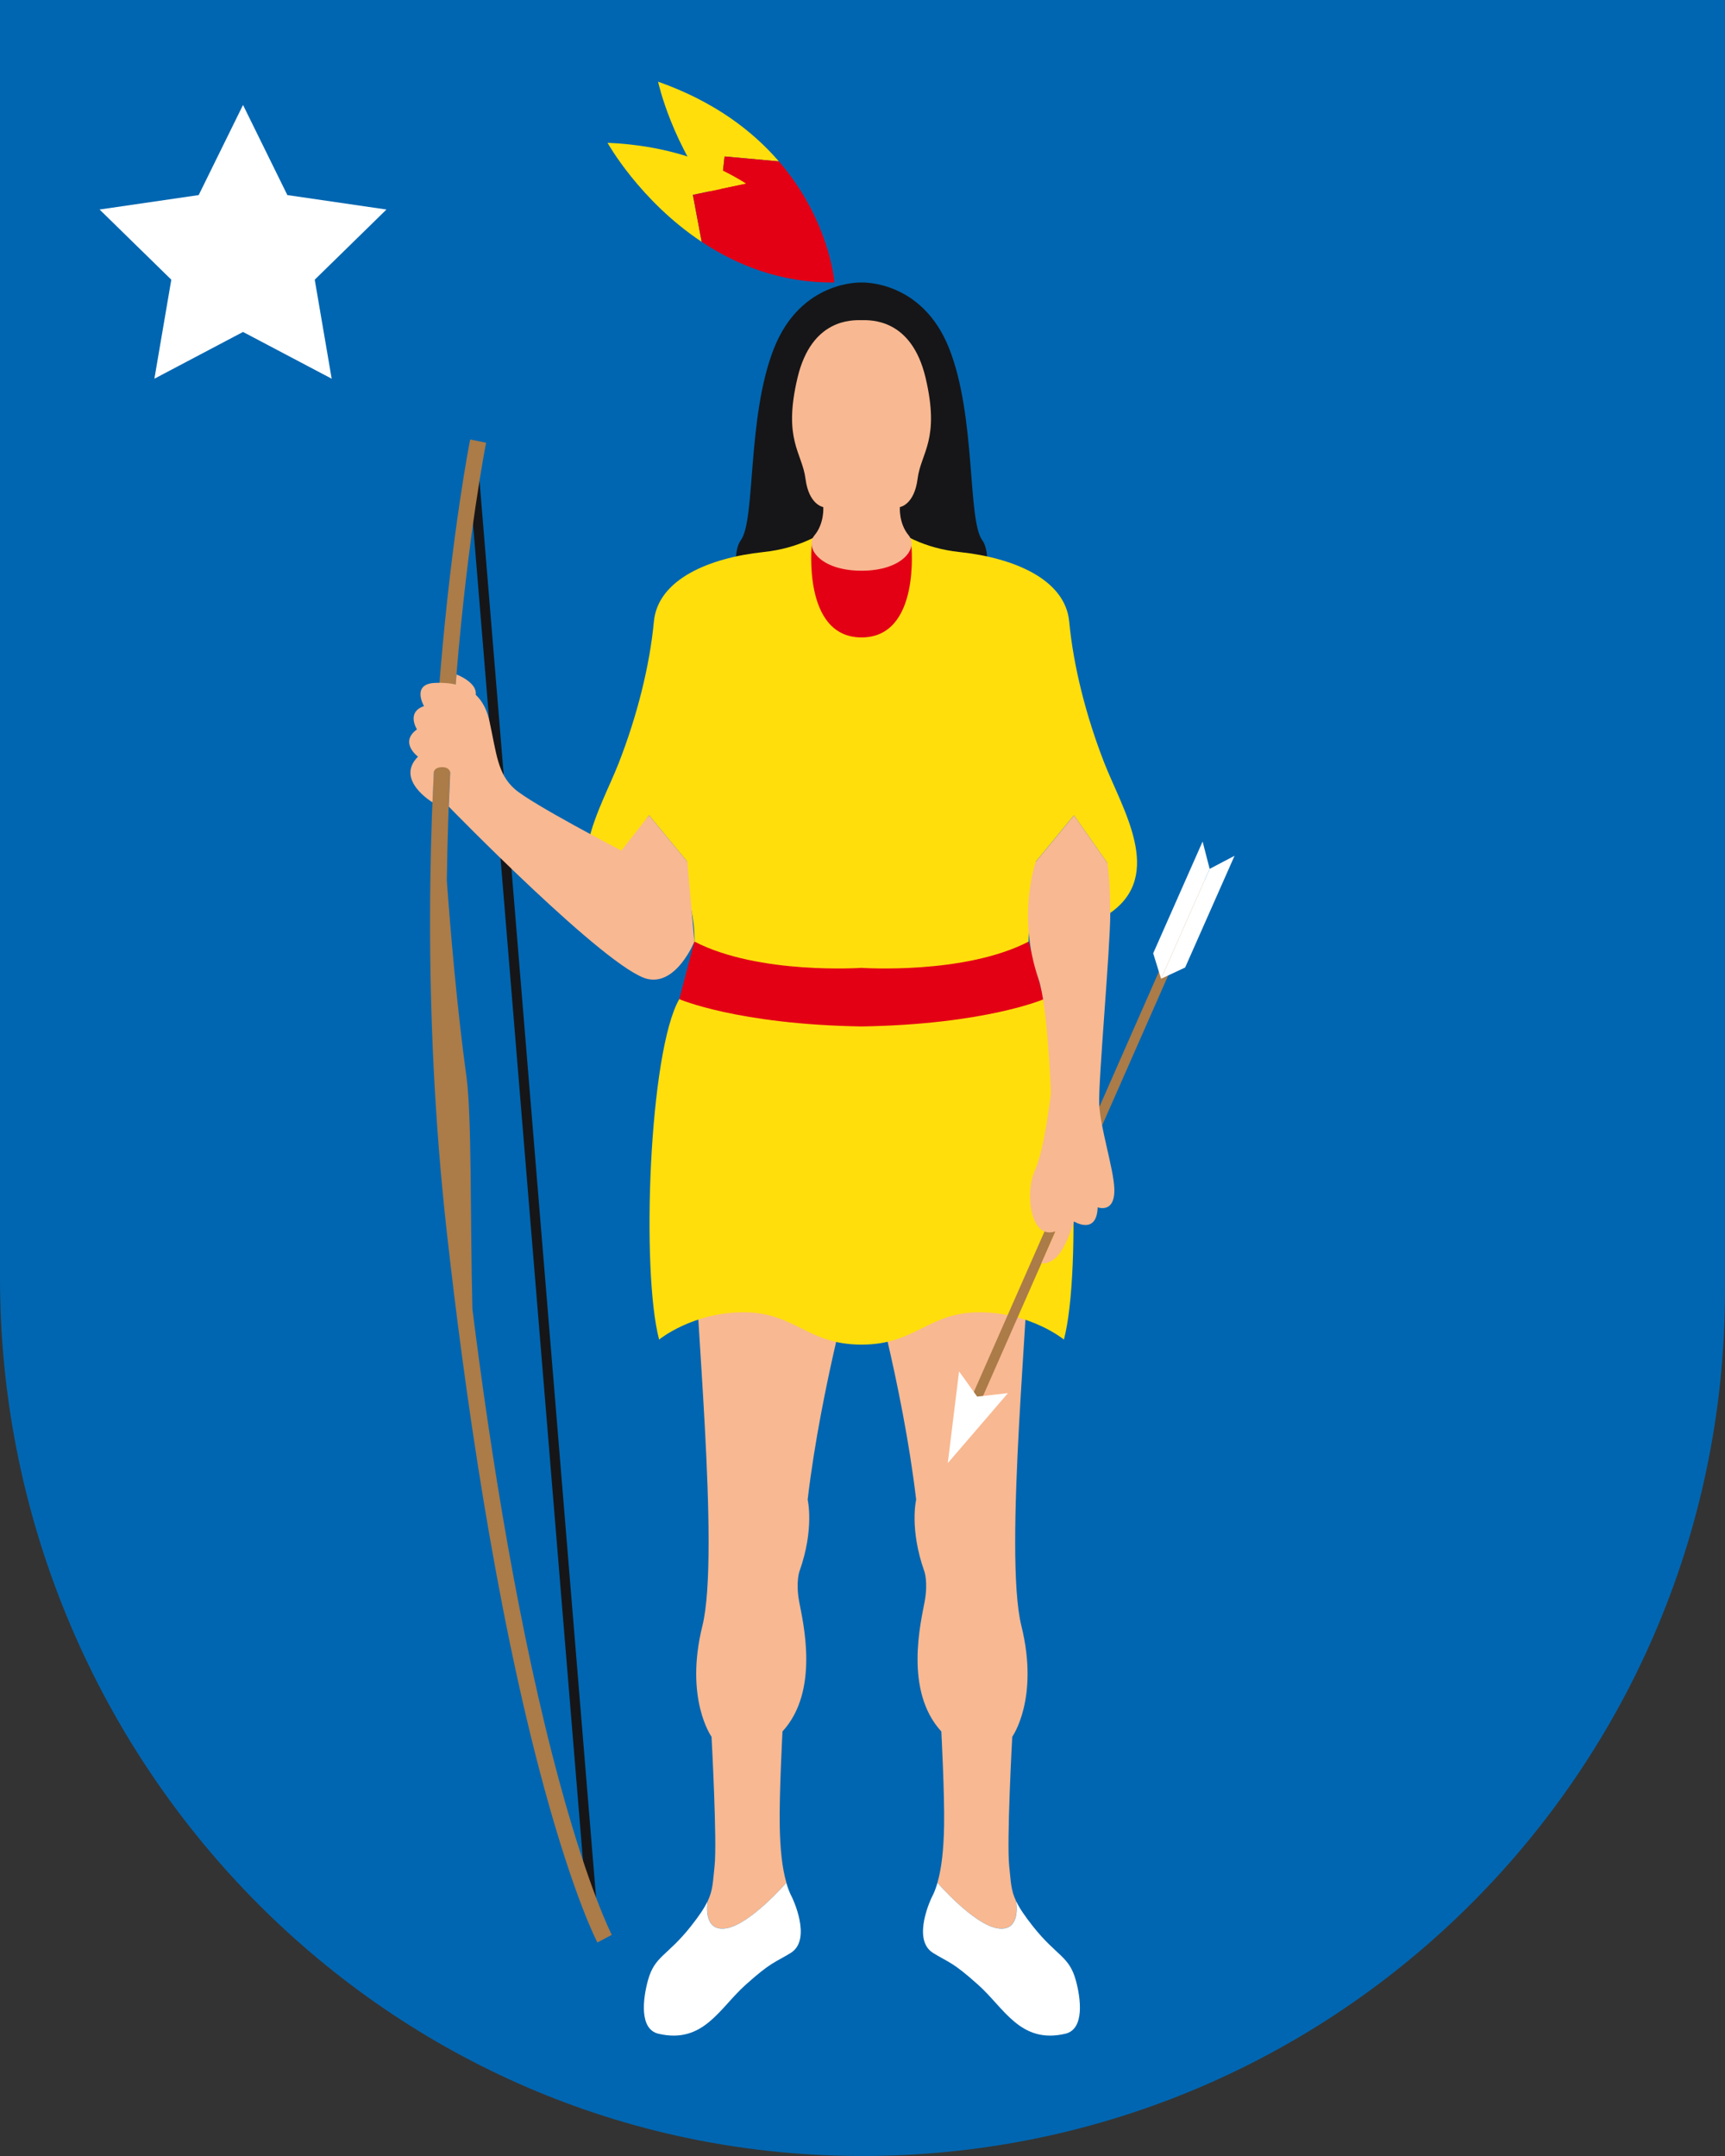 <?xml version="1.0" encoding="utf-8"?>
<!-- Generator: Adobe Illustrator 26.3.1, SVG Export Plug-In . SVG Version: 6.00 Build 0)  -->
<svg version="1.1" id="Ebene_1" xmlns="http://www.w3.org/2000/svg" xmlns:xlink="http://www.w3.org/1999/xlink" x="0px" y="0px"
	 viewBox="0 0 56.693 70.866" style="enable-background:new 0 0 56.693 70.866;" xml:space="preserve">
<rect x="0" y="0" width="56.693" height="70.866" fill="#333333" stroke="none"/>
<style type="text/css">
	.st0{fill:#0066B1;}
	.st1{fill:#FFFFFF;}
	.st2{fill:#161618;}
	.st3{fill:#AB7B48;}
	.st4{fill:#F8B891;}
	.st5{fill:#FFDE0C;}
	.st6{fill:#E30015;}
</style>
<path class="st0" d="M56.693,0H0v42.011c0,15.276,11.843,28.145,27.05,28.826c16.245,0.727,29.642-12.274,29.642-28.416V0z"/>
<polygon class="st1" points="7.987,10.911 5.074,12.448 5.63,9.193 3.273,6.887 6.53,6.412 7.987,3.45 9.444,6.412 12.701,6.887 
	10.344,9.193 10.901,12.448 "/>
<g>
	<path class="st2" d="M32.286,17.763c-0.497-0.664-0.199-4.052-1.092-6.311c-0.894-2.259-2.879-2.166-2.879-2.166
		s-1.986-0.092-2.879,2.166s-0.595,5.646-1.092,6.311c-0.496,0.664-0.038,4.222,3.972,4.222S32.783,18.428,32.286,17.763z"/>
	<g>
		
			<rect x="17.346" y="15.307" transform="matrix(0.997 -0.082 0.082 0.997 -3.152 1.571)" class="st2" width="0.329" height="47.562"/>
	</g>
	<path class="st3" d="M18.407,58.644c-1.361-4.99-2.286-10.876-2.881-15.617c-0.074-2.981-0.018-6.342-0.194-7.621
		c-0.319-2.322-0.531-4.864-0.647-6.462c0.036-2.604,0.164-4.921,0.317-6.775c0.384-4.642,0.968-7.588,0.974-7.617l-0.524-0.106
		c-0.006,0.029-0.595,2.999-0.982,7.669c-0.357,4.308-0.609,10.993,0.213,18.37c0.562,5.048,1.576,12.32,3.207,18.301
		c0.981,3.595,1.713,5.004,1.744,5.062l0.472-0.251C20.101,63.583,19.372,62.183,18.407,58.644z"/>
	<g>
		<path class="st4" d="M32.787,63.383c0.791,0.123,0.607-0.895,0.607-0.895l0,0c-0.177-0.374-0.169-0.644-0.225-1.144
			c-0.09-0.794,0.099-4.258,0.099-4.258s0.894-1.246,0.3-3.646c-0.594-2.399,0.309-10.947,0.223-12.391L28.5,41.446
			c0,0,1.169,4.083,1.61,7.847c0,0-0.228,0.954,0.268,2.353c0,0,0.131,0.349,0.01,1.004c-0.121,0.655-0.681,2.922,0.549,4.262
			c0,0,0.11,2.064,0.091,3.099c-0.014,0.761-0.078,1.391-0.22,1.876C30.808,61.886,31.996,63.26,32.787,63.383z"/>
		<path class="st1" d="M30.668,64.193c0.539,0.331,0.63,0.285,1.484,1.05c0.854,0.764,1.383,1.948,2.859,1.605
			c0.644-0.15,0.508-1.164,0.348-1.751c-0.222-0.81-0.628-0.794-1.402-1.768c-0.287-0.362-0.457-0.619-0.561-0.84l0,0
			c0,0,0.184,1.018-0.607,0.895c-0.791-0.123-1.979-1.497-1.979-1.497c-0.051,0.174-0.11,0.332-0.183,0.468
			C30.625,62.355,29.944,63.749,30.668,64.193z"/>
	</g>
	<g>
		<path class="st4" d="M23.866,63.383c-0.791,0.123-0.607-0.895-0.607-0.895l0,0c0.177-0.374,0.169-0.644,0.225-1.144
			c0.09-0.794-0.099-4.258-0.099-4.258s-0.894-1.246-0.3-3.646c0.594-2.399-0.309-10.947-0.223-12.391l5.292,0.396
			c0,0-1.169,4.083-1.61,7.847c0,0,0.228,0.954-0.268,2.353c0,0-0.131,0.349-0.01,1.004c0.121,0.655,0.681,2.922-0.549,4.262
			c0,0-0.11,2.064-0.091,3.099c0.014,0.761,0.078,1.391,0.22,1.876C25.844,61.886,24.657,63.26,23.866,63.383z"/>
		<path class="st1" d="M25.985,64.193c-0.539,0.331-0.63,0.285-1.484,1.05c-0.854,0.764-1.383,1.948-2.859,1.605
			c-0.644-0.15-0.508-1.164-0.348-1.751c0.222-0.81,0.628-0.794,1.402-1.768c0.287-0.362,0.457-0.619,0.561-0.84l0,0
			c0,0-0.184,1.018,0.607,0.895c0.791-0.123,1.979-1.497,1.979-1.497c0.051,0.174,0.11,0.332,0.183,0.468
			C26.028,62.355,26.708,63.749,25.985,64.193z"/>
	</g>
	<path class="st5" d="M36.291,25.07c-0.596-1.528-1.013-3.171-1.151-4.638c-0.131-1.39-1.818-2.097-3.606-2.287
		c-2.325-0.247-3.219-1.865-3.219-1.865s-0.894,1.617-3.219,1.865c-1.788,0.19-3.475,0.897-3.606,2.287
		c-0.138,1.468-0.556,3.11-1.151,4.638s-1.986,3.687-0.199,4.938l0.099-1.65l1.092-1.561l1.258,1.528l-0.066,0.885
		c0,0,0.794,1.905-0.199,3.632c-0.993,1.727-1.258,8.931-0.662,11.189c0,0,1.092-0.897,2.78-0.897c1.688,0,2.084,1.063,3.872,1.063
		c1.788,0,2.184-1.063,3.872-1.063c1.688,0,2.78,0.897,2.78,0.897c0.596-2.258,0.331-9.462-0.662-11.189
		c-0.993-1.727-0.199-3.632-0.199-3.632l-0.066-0.885l1.258-1.528l1.092,1.561l0.099,1.65C38.277,28.757,36.887,26.598,36.291,25.07
		z"/>
	<g>
		<g>
			<path class="st5" d="M25.598,5.305c-0.859-0.995-2.113-1.965-3.97-2.62c0,0,0.454,2.125,2.012,4.02l0.173-1.562L25.598,5.305z"/>
			<path class="st6" d="M27.421,9.261c0,0-0.155-2.025-1.822-3.956l-1.785-0.163L23.64,6.704
				C24.514,7.768,25.731,8.759,27.421,9.261z"/>
		</g>
		<g>
			<path class="st5" d="M24.526,6.037c-1.111-0.7-2.593-1.26-4.559-1.343c0,0,1.053,1.899,3.094,3.255l-0.29-1.544L24.526,6.037z"/>
			<path class="st6" d="M27.421,9.286c0,0-0.737-1.891-2.894-3.249l-1.755,0.368l0.29,1.544C24.206,8.71,25.659,9.302,27.421,9.286z
				"/>
		</g>
	</g>
	<path class="st6" d="M26.679,17.898c0,0-0.316,3.054,1.636,3.054s1.636-3.054,1.636-3.054H26.679z"/>
	<path class="st4" d="M30.157,15.737c0.11-0.864,0.745-1.279,0.262-3.321c-0.463-1.954-1.805-1.893-2.104-1.893
		s-1.641-0.061-2.104,1.893c-0.484,2.043,0.151,2.458,0.262,3.321s0.584,0.93,0.584,0.93s0.043,0.531-0.289,0.93
		c-0.332,0.399,0.184,1.162,1.548,1.162s1.879-0.764,1.548-1.162c-0.332-0.399-0.289-0.93-0.289-0.93S30.047,16.601,30.157,15.737z"
		/>
	<path class="st6" d="M34.305,32.842l-0.497-1.893c-2.117,1.096-5.491,0.864-5.493,0.864l0,0h0h0l0,0
		c-0.002,0-3.376,0.232-5.493-0.864l-0.497,1.893c0,0,1.919,0.83,5.99,0.897l0-0.963l0,0.963
		C32.386,33.673,34.305,32.842,34.305,32.842z"/>
	<path class="st4" d="M21.332,26.797l1.258,1.528l0.232,2.624c0,0-0.585,1.446-1.539,1.229c-1.315-0.299-6.534-5.665-6.534-5.665
		l0.047-1.115c0,0-0.004-0.181-0.263-0.181s-0.275,0.157-0.275,0.157l-0.044,0.998c0,0-1.239-0.737-0.477-1.501
		c0,0-0.629-0.465-0.033-0.897c0,0-0.364-0.565,0.232-0.764c0,0-0.43-0.731,0.364-0.764c0.794-0.033,1.556,0.199,1.787,1.262
		c0.232,1.063,0.265,1.727,0.827,2.225c0.563,0.498,3.508,2.026,3.508,2.026L21.332,26.797z"/>
	<g>
		<g>
			<polygon class="st3" points="32.066,46.434 31.765,46.3 39.439,28.868 39.74,29.002 			"/>
		</g>
		<g>
			<g>
				<polygon class="st1" points="39.524,27.661 39.756,28.559 38.159,32.17 37.9,31.335 				"/>
			</g>
			<g>
				<polygon class="st1" points="40.574,28.129 39.756,28.559 38.159,32.17 38.95,31.802 				"/>
			</g>
		</g>
		<polygon class="st1" points="32.115,45.906 31.52,45.076 31.149,48.092 33.127,45.792 		"/>
	</g>
	<path class="st4" d="M34.812,41.217c0.283-0.363,0.486-1.068,0.486-1.068s0.745,0.465,0.778-0.465c0,0,0.583,0.224,0.546-0.631
		c-0.029-0.661-0.463-1.993-0.496-2.757c-0.033-0.764,0.364-5.125,0.364-6.288c0-1.162-0.099-1.65-0.099-1.65l-1.092-1.561
		l-1.258,1.528c0,0-0.629,1.766,0.09,3.853c0.305,0.885,0.406,3.753,0.406,3.753s-0.199,1.827-0.53,2.557
		c-0.331,0.731-0.141,2.28,0.683,1.984l-0.462,1.049C34.228,41.523,34.529,41.58,34.812,41.217z"/>
	<path class="st4" d="M15.003,22.169c0,0,0.693,0.26,0.631,0.67c-0.063,0.409-0.658-0.335-0.658-0.335L15.003,22.169z"/>
</g>
</svg>
